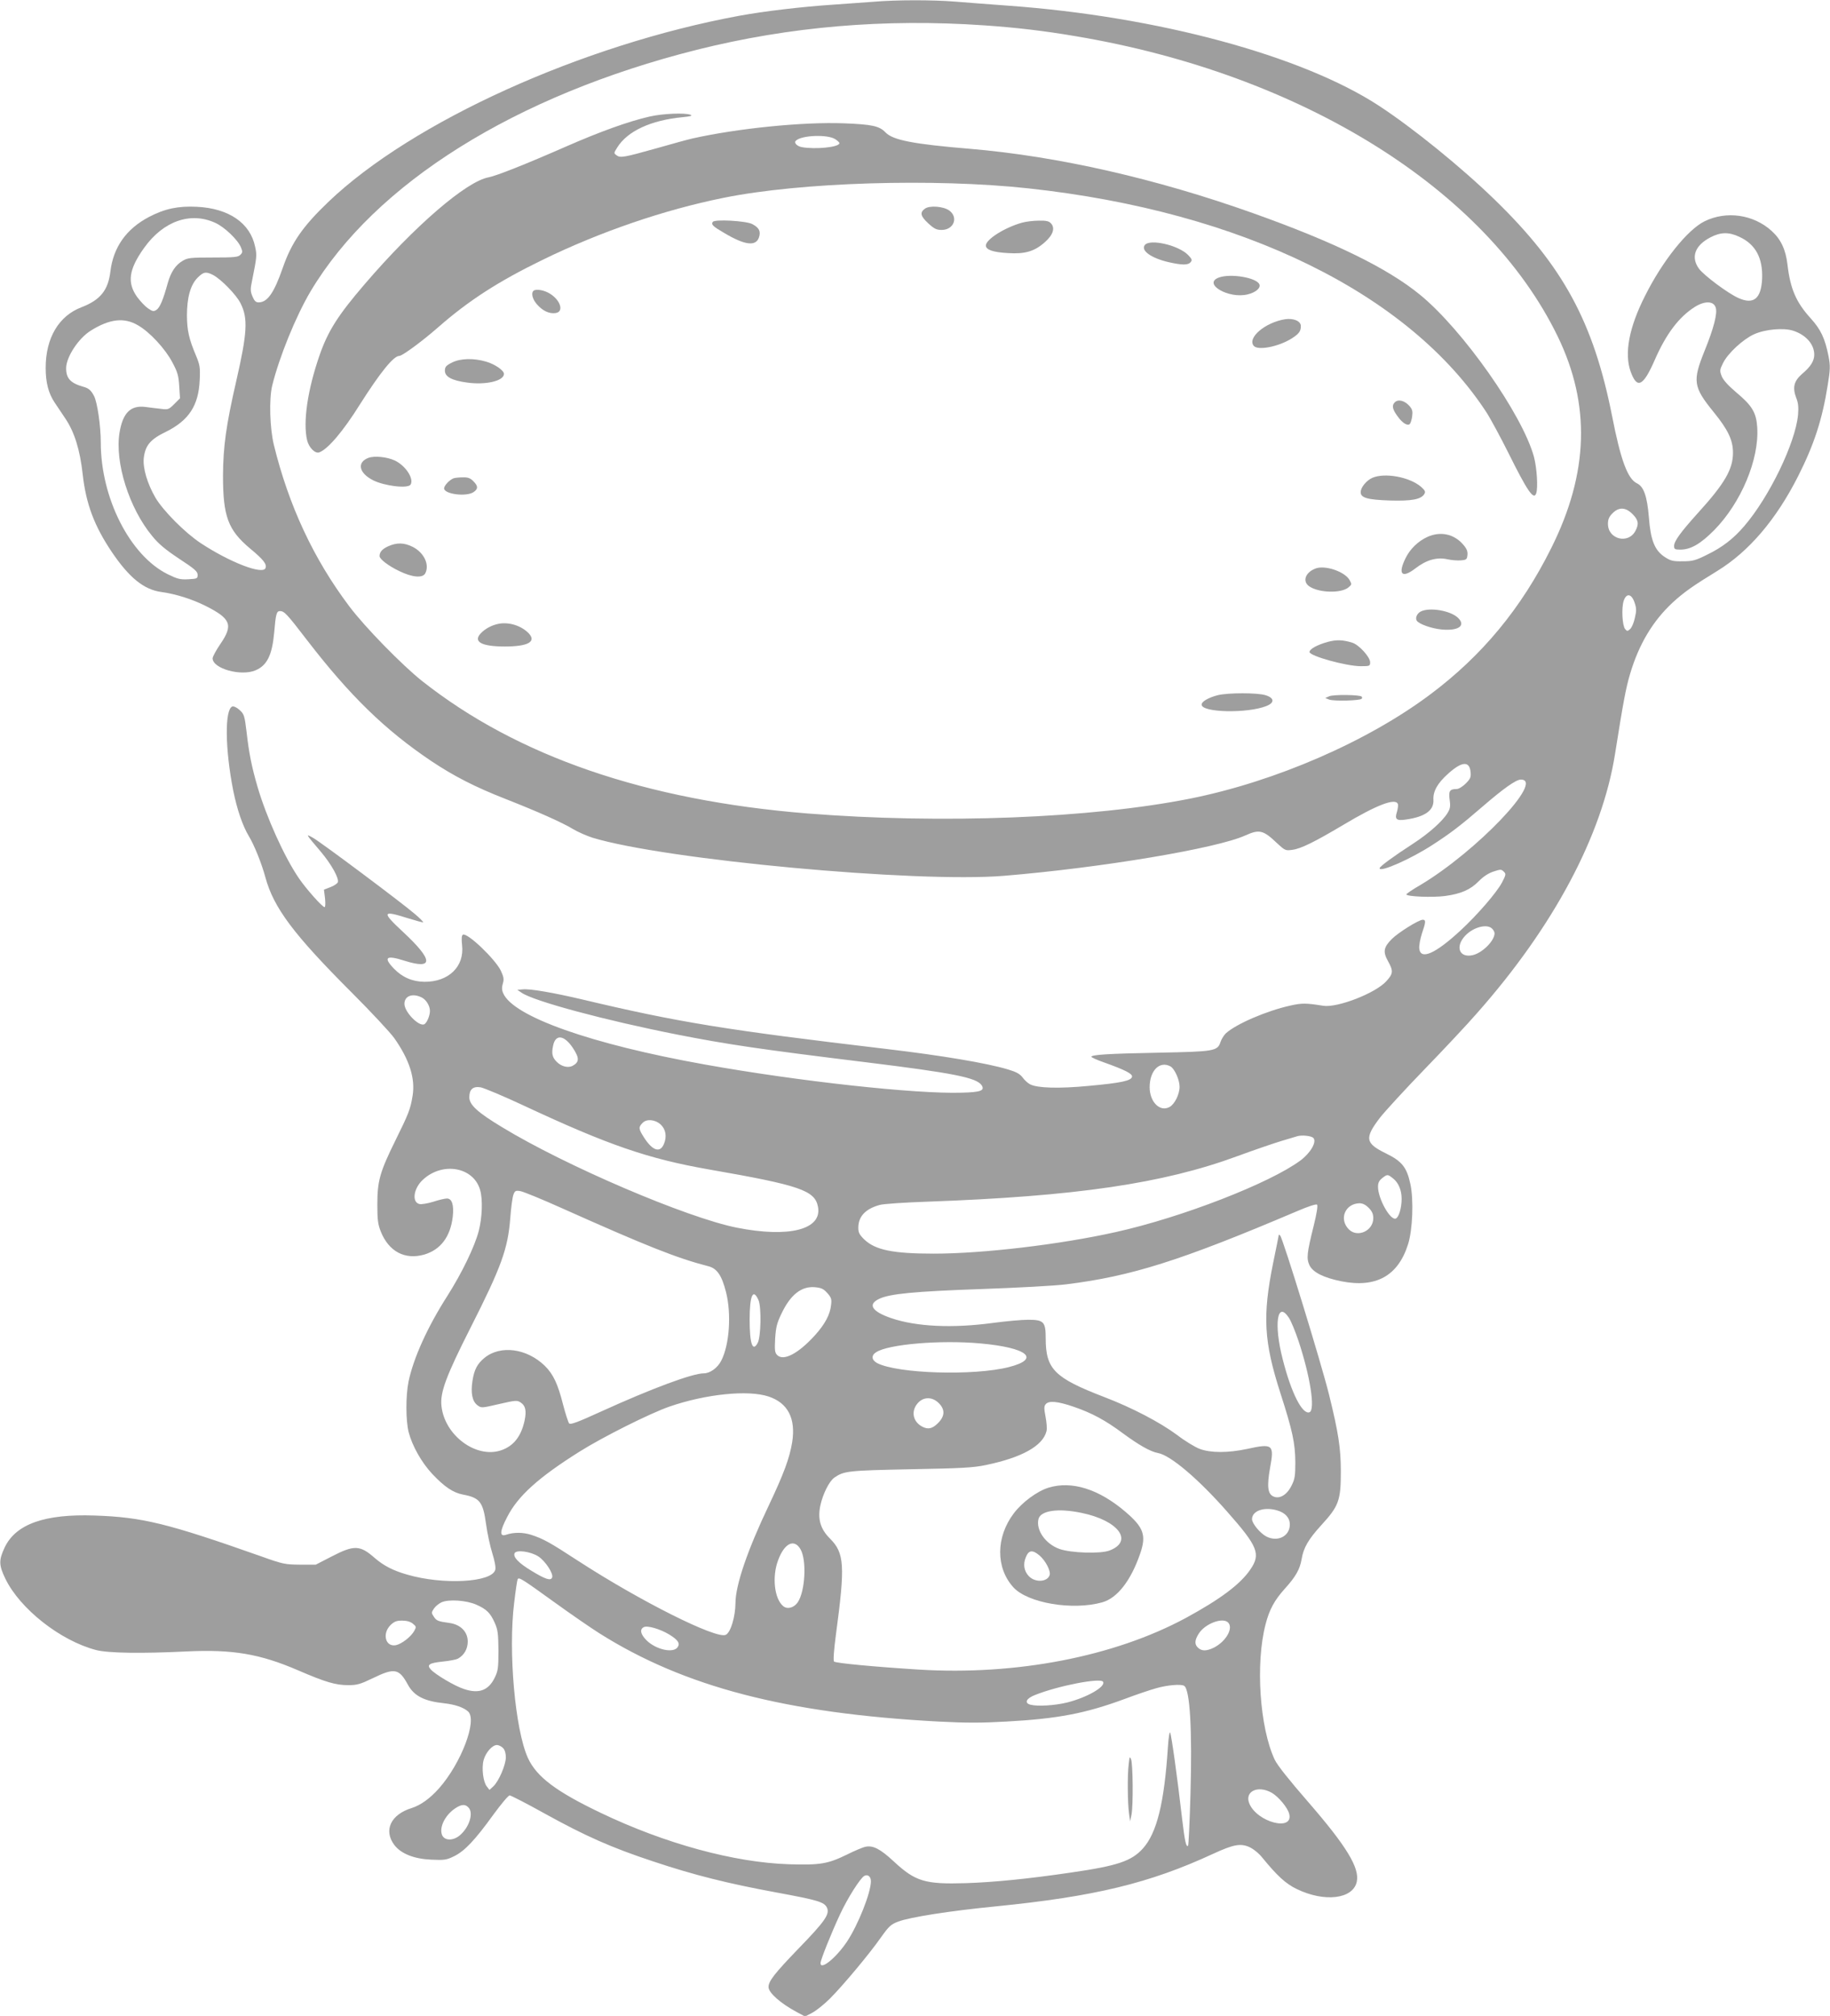 <?xml version="1.0" standalone="no"?>
<!DOCTYPE svg PUBLIC "-//W3C//DTD SVG 20010904//EN"
 "http://www.w3.org/TR/2001/REC-SVG-20010904/DTD/svg10.dtd">
<svg version="1.0" xmlns="http://www.w3.org/2000/svg"
 width="1162pt" height="1280pt" viewBox="0 0 1162 1280"
 preserveAspectRatio="xMidYMid meet">
<g transform="translate(0,1280) scale(0.1,-0.1)"
fill="#9e9e9e" stroke="none">
<path d="M5550 12789 c-52 -4 -171 -12 -265 -19 -195 -13 -431 -41 -590 -70
-998 -184 -2078 -673 -2610 -1182 -163 -156 -234 -258 -290 -420 -55 -158 -97
-218 -153 -218 -17 0 -27 9 -39 38 -13 31 -14 46 -3 97 31 155 32 163 20 218
-31 151 -167 244 -370 254 -117 6 -204 -12 -303 -64 -145 -76 -227 -192 -246
-346 -14 -120 -64 -182 -184 -228 -144 -55 -227 -195 -227 -385 0 -93 18 -162
57 -220 15 -23 46 -68 67 -100 59 -87 94 -201 111 -355 21 -189 74 -329 185
-494 111 -164 204 -239 315 -254 93 -13 194 -45 280 -88 161 -81 177 -121 95
-241 -28 -41 -50 -82 -50 -92 0 -65 180 -116 273 -76 73 31 105 97 118 239 10
119 15 137 37 137 28 -1 43 -17 172 -185 271 -352 495 -570 788 -767 142 -95
278 -165 472 -241 206 -81 359 -149 430 -192 30 -18 85 -42 122 -54 460 -140
2054 -288 2613 -242 617 51 1353 174 1534 257 87 39 112 34 199 -49 52 -48 55
-49 98 -43 55 7 141 50 323 158 212 127 332 173 347 133 3 -8 0 -31 -6 -51
-15 -45 -3 -57 55 -48 123 17 180 58 177 124 -4 55 26 108 95 169 87 78 135
80 141 7 3 -31 -2 -42 -31 -71 -20 -20 -45 -35 -58 -35 -44 0 -52 -13 -44 -69
6 -42 3 -56 -14 -84 -32 -52 -120 -130 -217 -193 -122 -79 -214 -146 -214
-157 0 -29 201 60 337 149 112 72 182 126 315 241 133 115 214 173 245 173
154 0 -282 -457 -639 -670 -49 -28 -88 -55 -88 -59 0 -14 168 -21 247 -10 101
14 160 40 213 94 28 29 62 51 93 61 45 15 50 15 65 0 16 -15 15 -20 -11 -70
-34 -64 -156 -205 -263 -304 -161 -149 -255 -190 -262 -114 -2 18 6 61 17 95
25 73 26 87 5 87 -25 0 -155 -81 -196 -122 -52 -52 -58 -81 -25 -140 35 -63
34 -80 -10 -128 -68 -76 -312 -171 -402 -156 -106 17 -133 18 -208 1 -150 -33
-345 -117 -410 -177 -12 -12 -27 -36 -33 -54 -19 -58 -39 -61 -390 -68 -322
-6 -430 -13 -430 -26 0 -4 35 -20 78 -35 137 -49 184 -73 180 -92 -5 -25 -67
-39 -276 -58 -188 -18 -325 -14 -371 10 -14 7 -36 27 -48 44 -18 23 -40 35
-94 51 -134 40 -418 88 -774 130 -1015 120 -1314 168 -1928 314 -183 43 -332
69 -378 64 l-34 -3 28 -19 c80 -54 531 -175 987 -265 321 -63 524 -93 1200
-176 560 -69 703 -98 734 -147 20 -33 -8 -43 -127 -46 -293 -9 -1035 72 -1632
179 -722 129 -1218 305 -1280 453 -9 20 -9 38 -2 61 8 27 6 41 -13 82 -37 75
-214 244 -241 228 -8 -5 -9 -26 -5 -66 16 -136 -85 -234 -239 -233 -76 1 -140
28 -194 84 -69 72 -49 87 67 50 187 -59 184 3 -7 181 -139 129 -136 141 28 89
52 -16 96 -28 98 -26 2 2 -21 26 -52 52 -82 71 -597 456 -647 484 -49 27 -51
30 50 -89 67 -80 116 -168 107 -193 -3 -8 -25 -23 -47 -31 l-41 -16 7 -56 c3
-32 2 -55 -3 -55 -14 0 -117 116 -162 182 -93 135 -208 391 -264 583 -37 127
-54 213 -69 345 -13 107 -16 116 -45 142 -17 16 -37 25 -46 22 -49 -19 -46
-271 6 -534 25 -123 60 -224 99 -289 34 -56 81 -172 105 -261 53 -195 179
-363 551 -735 121 -121 241 -250 267 -286 96 -136 135 -256 117 -366 -14 -87
-26 -116 -111 -288 -98 -199 -113 -255 -113 -405 0 -95 4 -125 22 -170 51
-127 153 -181 276 -146 104 31 166 113 181 241 8 74 -5 115 -37 115 -13 0 -52
-9 -88 -21 -36 -11 -75 -17 -87 -14 -49 12 -37 98 20 152 125 119 325 84 366
-64 17 -60 13 -173 -9 -259 -26 -100 -107 -267 -199 -412 -126 -197 -215 -393
-247 -545 -18 -90 -18 -247 1 -321 23 -88 82 -192 149 -264 78 -83 133 -120
196 -132 106 -20 127 -46 146 -185 8 -59 26 -143 40 -187 15 -48 23 -90 19
-105 -20 -81 -331 -98 -560 -31 -91 26 -149 57 -205 105 -94 83 -131 84 -274
10 l-101 -52 -100 0 c-95 1 -108 3 -250 54 -590 208 -750 248 -1055 258 -316
11 -499 -54 -570 -202 -38 -81 -38 -112 4 -199 93 -192 350 -394 576 -453 76
-20 289 -23 575 -9 291 14 465 -15 708 -120 174 -75 238 -94 318 -94 57 0 77
6 158 45 136 66 165 61 221 -42 39 -72 105 -105 230 -118 70 -8 123 -26 152
-52 61 -55 -44 -330 -185 -489 -57 -64 -116 -106 -172 -124 -134 -41 -181
-142 -111 -235 42 -55 124 -88 233 -93 85 -4 98 -2 147 22 67 33 132 102 249
264 49 67 95 122 103 122 8 0 109 -52 224 -116 257 -142 423 -216 690 -304
258 -86 469 -139 778 -196 266 -49 306 -61 323 -97 19 -41 -12 -86 -182 -261
-154 -160 -189 -206 -189 -243 0 -36 77 -104 178 -158 l54 -29 46 24 c26 14
76 54 112 90 82 82 252 285 325 390 50 70 62 81 109 99 76 28 322 67 616 96
632 63 979 147 1385 335 126 58 172 67 228 42 26 -12 60 -39 83 -68 94 -115
148 -165 219 -199 176 -85 356 -63 380 46 20 88 -66 228 -309 508 -120 138
-195 232 -212 268 -95 202 -123 610 -58 859 24 94 57 154 122 226 70 77 96
124 107 188 12 73 43 126 126 217 110 120 123 156 123 338 0 149 -15 247 -75
490 -50 202 -293 992 -310 1009 -5 6 -9 8 -9 5 0 -2 -16 -83 -36 -179 -68
-337 -59 -498 46 -825 78 -242 94 -319 95 -440 0 -85 -3 -107 -24 -148 -29
-59 -76 -87 -115 -69 -37 16 -42 66 -21 184 27 145 17 154 -145 118 -122 -26
-232 -26 -302 0 -29 11 -94 50 -143 88 -111 82 -287 174 -465 242 -314 121
-370 176 -370 372 0 105 -12 118 -112 118 -40 0 -140 -9 -222 -20 -259 -35
-487 -24 -646 30 -123 42 -152 87 -79 122 66 33 224 48 649 63 228 8 471 21
540 30 413 51 727 150 1465 464 74 32 123 47 128 42 6 -6 -2 -56 -21 -133 -44
-177 -47 -209 -27 -252 22 -45 89 -79 204 -102 219 -43 359 35 422 236 29 92
36 280 15 380 -23 108 -53 146 -155 196 -133 65 -138 97 -37 229 30 38 156
176 281 305 125 129 275 289 333 356 486 549 795 1128 877 1646 53 335 69 419
96 510 56 188 144 335 270 452 71 65 127 105 284 201 200 123 372 324 512 600
103 204 154 361 189 582 16 98 16 121 5 180 -23 115 -49 170 -113 241 -94 103
-130 189 -148 342 -11 95 -42 161 -101 214 -115 104 -286 129 -425 61 -108
-53 -267 -251 -378 -473 -102 -201 -133 -366 -92 -481 41 -114 80 -95 154 75
72 164 152 270 252 334 63 40 120 40 134 -2 13 -36 -12 -132 -70 -275 -78
-193 -72 -230 56 -388 93 -114 124 -180 124 -260 0 -105 -53 -196 -224 -384
-108 -120 -150 -177 -150 -208 0 -20 5 -23 40 -23 65 0 128 36 215 124 170
173 286 448 273 652 -6 94 -32 138 -134 223 -52 44 -83 79 -92 103 -13 34 -12
40 9 83 31 62 126 150 196 182 69 32 188 43 249 23 81 -26 134 -86 134 -152 0
-40 -23 -77 -78 -123 -51 -45 -61 -85 -37 -150 14 -34 16 -61 12 -110 -17
-178 -182 -520 -341 -705 -69 -81 -141 -136 -236 -182 -74 -37 -93 -42 -155
-42 -62 -1 -77 3 -114 27 -64 42 -90 106 -101 252 -11 135 -33 196 -76 216
-59 29 -103 147 -158 429 -118 595 -311 950 -743 1370 -215 209 -521 457 -738
599 -489 319 -1407 567 -2355 635 -118 9 -271 20 -340 26 -140 11 -367 11
-510 -1z m700 -150 c202 -14 375 -34 581 -69 1435 -241 2606 -971 3060 -1906
210 -433 197 -868 -41 -1344 -190 -382 -439 -683 -768 -929 -400 -300 -984
-553 -1521 -661 -630 -126 -1581 -163 -2435 -95 -1027 83 -1840 362 -2446 841
-126 100 -364 343 -462 474 -227 301 -385 641 -479 1025 -26 107 -31 289 -11
375 45 183 150 441 244 600 410 687 1301 1244 2453 1534 587 147 1191 199
1825 155z m-4883 -1254 c58 -26 144 -108 163 -156 11 -26 11 -33 -4 -47 -14
-15 -40 -17 -174 -17 -140 0 -161 -2 -192 -21 -45 -26 -75 -71 -95 -142 -29
-106 -50 -155 -71 -169 -18 -12 -25 -11 -54 9 -19 13 -49 45 -69 72 -65 91
-54 175 44 312 122 171 295 231 452 159z m9678 -89 c102 -47 149 -134 144
-265 -6 -128 -54 -167 -151 -123 -67 30 -218 143 -250 186 -53 73 -26 147 71
198 66 35 119 36 186 4z m-9692 -242 c51 -27 147 -125 174 -179 49 -95 43
-190 -27 -495 -64 -279 -83 -414 -84 -600 0 -259 32 -345 171 -462 87 -72 108
-100 99 -125 -17 -44 -224 35 -411 158 -100 66 -238 205 -288 289 -52 90 -81
188 -74 253 10 79 41 117 140 165 146 72 208 167 215 328 4 81 1 97 -23 155
-45 106 -57 160 -58 254 0 115 22 196 68 242 37 37 53 40 98 17z m-476 -320
c75 -43 173 -150 217 -234 34 -63 40 -86 44 -152 l5 -77 -37 -37 c-34 -34 -39
-36 -84 -30 -26 3 -70 8 -98 12 -95 12 -144 -37 -165 -163 -31 -188 61 -480
207 -656 41 -51 85 -87 172 -145 98 -64 117 -81 117 -102 0 -24 -4 -25 -59
-28 -52 -3 -70 2 -131 32 -239 118 -425 483 -425 836 0 105 -22 256 -43 296
-19 36 -34 49 -67 58 -82 23 -110 53 -110 118 0 71 79 191 157 239 120 75 213
85 300 33z m9489 -1198 c37 -37 42 -62 19 -106 -45 -87 -175 -55 -175 44 0 28
7 45 29 67 41 41 83 39 127 -5z m13 -562 c12 -35 13 -51 2 -97 -6 -30 -20 -62
-30 -71 -17 -15 -19 -15 -32 0 -18 22 -24 134 -9 179 17 51 50 46 69 -11z
m-905 -2070 c9 -8 16 -22 16 -30 0 -48 -79 -126 -140 -139 -84 -18 -111 54
-47 123 51 55 139 78 171 46z m-6795 -438 c28 -15 51 -53 51 -85 0 -31 -21
-79 -37 -85 -35 -14 -125 79 -125 130 0 51 52 70 111 40z m960 -322 c41 -63
40 -88 -4 -112 -28 -14 -70 -4 -99 25 -29 28 -35 54 -24 103 15 76 71 69 127
-16z m3793 -115 c26 -14 58 -85 58 -129 0 -49 -32 -112 -64 -129 -61 -33 -126
32 -126 126 0 105 63 169 132 132z m-4104 -250 c533 -249 787 -337 1177 -405
575 -100 670 -133 689 -237 27 -144 -184 -198 -516 -132 -319 64 -1086 392
-1490 638 -156 94 -208 142 -208 190 0 50 23 71 72 63 21 -4 146 -56 276 -117z
m868 -120 c32 -30 39 -77 20 -122 -24 -60 -73 -44 -127 41 -35 55 -36 65 -8
93 26 26 80 21 115 -12z m4144 -85 c22 -25 -19 -95 -82 -142 -193 -144 -754
-362 -1173 -455 -353 -79 -844 -137 -1155 -137 -260 0 -371 23 -441 89 -32 31
-39 45 -39 75 0 72 45 120 135 145 22 7 159 16 305 21 942 34 1495 115 1967
289 103 38 229 81 278 96 50 15 95 28 100 30 30 10 94 3 105 -11z m505 -256
c35 -27 55 -75 55 -130 0 -58 -18 -118 -37 -125 -35 -14 -113 126 -113 202 0
24 7 39 26 54 33 26 35 26 69 -1z m-5269 -193 c528 -236 723 -314 922 -365 55
-14 85 -58 112 -164 35 -138 22 -334 -30 -435 -23 -46 -71 -81 -111 -81 -72 0
-330 -96 -649 -241 -153 -70 -197 -86 -206 -77 -6 7 -23 60 -38 117 -34 135
-63 196 -117 249 -114 111 -282 133 -383 50 -46 -38 -65 -75 -76 -146 -12 -77
-1 -130 31 -154 25 -19 26 -19 138 7 104 24 115 25 137 10 31 -20 38 -53 25
-115 -22 -101 -70 -162 -150 -189 -159 -53 -359 96 -378 283 -9 85 30 190 185
496 196 387 237 501 252 695 5 67 14 134 20 149 9 25 14 28 44 23 19 -3 141
-53 272 -112z m5115 6 c21 -22 29 -39 29 -66 0 -80 -100 -126 -155 -71 -65 65
-24 164 68 166 19 0 39 -10 58 -29z m-3438 -541 c25 -28 29 -39 24 -76 -6 -61
-39 -122 -102 -192 -106 -117 -200 -166 -240 -126 -15 15 -17 30 -13 105 5 73
11 98 41 160 57 119 126 173 211 166 41 -4 55 -10 79 -37z m-436 -47 c18 -45
15 -233 -6 -270 -32 -60 -51 -5 -51 148 0 155 22 203 57 122z m3367 -110 c14
-21 41 -87 61 -147 74 -222 108 -438 70 -453 -45 -17 -116 122 -170 336 -58
224 -35 376 39 264z m-1959 -163 c300 -27 385 -98 182 -150 -223 -57 -707 -42
-837 25 -36 19 -39 49 -7 69 77 51 408 79 662 56z m-1345 -337 c123 -41 174
-139 150 -291 -17 -102 -53 -199 -149 -402 -134 -281 -211 -505 -211 -619 -1
-87 -30 -185 -61 -201 -57 -31 -545 214 -939 470 -181 118 -219 139 -298 165
-51 16 -109 17 -159 0 -42 -14 -40 22 7 112 68 134 199 252 460 416 146 92
447 243 571 286 232 80 499 107 629 64z m1081 -42 c41 -41 39 -83 -5 -127 -35
-35 -62 -42 -99 -23 -60 31 -74 97 -31 148 36 43 93 44 135 2z m859 -24 c113
-39 199 -85 309 -167 102 -75 175 -117 224 -126 79 -14 256 -164 439 -372 196
-222 215 -269 147 -368 -63 -93 -192 -189 -409 -307 -456 -246 -1078 -366
-1695 -328 -287 18 -529 41 -539 51 -6 6 -1 73 12 172 59 439 54 517 -38 609
-61 61 -79 124 -61 210 16 73 56 154 89 177 61 42 85 45 482 53 327 6 400 10
481 27 230 48 361 122 384 215 4 15 1 56 -6 91 -10 53 -10 68 1 80 19 24 76
19 180 -17z m1289 -657 c52 -15 81 -47 81 -90 0 -74 -77 -113 -149 -76 -40 21
-91 83 -91 110 0 53 76 80 159 56z m-3026 -247 c40 -69 30 -265 -17 -336 -24
-36 -67 -47 -93 -25 -56 46 -72 187 -32 292 40 108 102 138 142 69z m-1664
-46 c45 -30 96 -109 87 -133 -9 -23 -42 -12 -131 42 -81 49 -117 86 -108 111
10 25 103 12 152 -20z m98 -288 c109 -79 239 -168 288 -199 540 -341 1186
-509 2155 -561 174 -9 272 -9 430 0 329 18 503 52 750 143 74 28 166 59 203
69 69 20 156 27 176 15 37 -23 52 -282 40 -693 -5 -174 -12 -319 -15 -322 -12
-13 -21 27 -38 171 -31 269 -68 533 -76 547 -4 8 -10 -31 -14 -90 -23 -356
-70 -547 -159 -646 -72 -80 -162 -110 -452 -152 -277 -41 -493 -62 -671 -68
-261 -8 -321 10 -459 138 -86 80 -132 103 -179 93 -17 -3 -71 -26 -119 -50
-121 -59 -170 -67 -367 -61 -347 11 -786 130 -1197 327 -282 135 -406 228
-461 348 -81 178 -126 676 -87 987 9 77 19 143 22 148 8 14 25 4 230 -144z
m-492 -18 c65 -29 88 -52 116 -114 20 -45 23 -69 24 -177 0 -112 -3 -130 -24
-173 -39 -80 -100 -103 -193 -72 -58 18 -183 92 -213 125 -27 30 -9 41 77 50
40 4 83 12 95 18 40 22 63 62 63 109 0 62 -45 108 -116 118 -73 10 -83 14
-100 41 -15 22 -15 26 1 50 9 14 31 32 48 40 46 21 159 13 222 -15z m-404
-120 c23 -19 23 -21 9 -47 -21 -37 -79 -82 -116 -90 -66 -13 -89 72 -35 127
24 23 38 29 74 29 30 0 53 -7 68 -19z m5177 7 c35 -35 -12 -119 -89 -159 -47
-23 -77 -24 -101 -2 -24 21 -23 48 3 89 39 64 152 107 187 72z m-3549 -76 c55
-34 70 -55 55 -79 -26 -43 -139 -18 -200 43 -37 38 -43 68 -17 82 22 13 104
-11 162 -46z m2755 -300 c19 -31 -101 -100 -228 -132 -77 -19 -188 -26 -233
-14 -41 11 -27 40 30 62 148 59 415 110 431 84z m-3809 -422 c11 -12 17 -34
17 -59 -1 -49 -45 -151 -79 -183 l-25 -23 -17 22 c-23 28 -34 117 -20 168 13
48 55 95 84 95 12 0 30 -9 40 -20z m4880 -283 c43 -25 101 -94 111 -134 29
-114 -203 -54 -253 65 -32 77 53 119 142 69z m-5101 -93 c35 -34 6 -127 -55
-178 -43 -36 -99 -34 -113 5 -17 49 21 124 83 166 40 27 64 29 85 7z m2556
-469 c0 -73 -82 -279 -153 -385 -68 -101 -167 -182 -167 -135 0 20 69 192 124
310 49 105 128 229 154 244 22 12 42 -4 42 -34z"/>
<path d="M4125 12060 c-132 -30 -313 -95 -532 -191 -253 -111 -442 -186 -491
-195 -141 -26 -469 -308 -787 -679 -169 -197 -232 -296 -286 -451 -76 -219
-106 -424 -79 -539 11 -47 52 -88 78 -77 55 21 151 134 256 302 130 205 215
310 251 310 19 0 142 90 245 180 196 172 384 293 665 430 367 179 773 318
1150 394 488 99 1335 125 1935 60 1357 -147 2421 -669 2913 -1429 24 -39 85
-151 135 -251 120 -242 160 -300 176 -258 13 34 5 163 -14 234 -74 269 -452
807 -724 1029 -207 169 -542 333 -1058 517 -617 220 -1242 362 -1798 409 -360
30 -490 55 -537 104 -39 41 -85 51 -263 58 -262 10 -676 -32 -962 -96 -27 -6
-126 -33 -220 -60 -217 -61 -239 -65 -263 -47 -18 13 -18 14 4 49 64 104 214
174 416 193 50 5 64 9 50 15 -35 14 -177 8 -260 -11z m1179 -144 c14 -9 26
-20 26 -25 0 -26 -155 -41 -240 -25 -30 6 -50 28 -37 40 35 36 203 42 251 10z"/>
<path d="M5873 11475 c-34 -24 -28 -48 22 -94 37 -34 52 -41 84 -41 77 0 108
79 49 123 -37 27 -125 34 -155 12z"/>
<path d="M4526 11391 c-11 -17 0 -28 72 -70 131 -78 201 -87 221 -29 13 38 2
62 -42 85 -39 21 -240 32 -251 14z"/>
<path d="M6489 11386 c-110 -31 -229 -106 -229 -145 0 -27 46 -43 141 -48 107
-7 168 11 232 68 53 46 68 90 41 120 -13 15 -30 19 -78 18 -34 0 -82 -6 -107
-13z"/>
<path d="M7270 11245 c-29 -35 39 -84 152 -110 85 -19 122 -19 138 0 11 13 9
20 -15 45 -59 62 -241 105 -275 65z"/>
<path d="M7740 11038 c-107 -39 62 -138 183 -107 50 12 83 40 74 63 -17 43
-182 71 -257 44z"/>
<path d="M3387 10953 c-16 -15 -5 -55 23 -86 35 -40 76 -60 116 -55 62 7 29
94 -50 132 -35 17 -78 21 -89 9z"/>
<path d="M8160 10773 c-126 -20 -242 -118 -199 -169 26 -31 157 -6 241 47 47
30 58 46 58 79 0 31 -46 51 -100 43z"/>
<path d="M2870 10498 c-38 -19 -45 -28 -45 -52 0 -38 44 -62 140 -75 118 -17
235 10 235 55 0 22 -58 62 -114 78 -79 23 -162 21 -216 -6z"/>
<path d="M8856 10245 c-20 -20 -14 -46 21 -92 29 -40 61 -59 75 -45 5 5 12 27
15 49 4 32 1 44 -18 66 -31 34 -71 44 -93 22z"/>
<path d="M2340 9893 c-75 -28 -62 -96 28 -142 73 -37 222 -55 239 -28 23 37
-31 120 -100 153 -50 23 -129 31 -167 17z"/>
<path d="M8714 9766 c-38 -17 -74 -61 -74 -91 0 -36 42 -48 185 -53 139 -4
198 7 219 41 9 15 5 23 -22 47 -74 62 -229 90 -308 56z"/>
<path d="M2880 9763 c-26 -10 -60 -46 -60 -64 0 -37 143 -55 188 -23 29 20 28
39 -3 69 -18 19 -34 25 -67 24 -24 0 -50 -3 -58 -6z"/>
<path d="M9064 9391 c-59 -27 -109 -75 -138 -133 -52 -104 -25 -133 60 -68 69
54 137 74 204 59 27 -6 66 -9 87 -7 35 3 38 6 41 35 2 23 -5 40 -28 66 -58 67
-144 85 -226 48z"/>
<path d="M2464 9331 c-37 -17 -54 -36 -54 -62 0 -19 56 -62 125 -95 82 -40
148 -46 165 -15 29 55 -7 132 -80 169 -54 27 -101 28 -156 3z"/>
<path d="M8350 9189 c-64 -26 -81 -83 -35 -113 62 -41 201 -44 247 -6 22 18
22 20 8 46 -30 55 -160 99 -220 73z"/>
<path d="M9023 8918 c-25 -12 -38 -41 -27 -59 13 -21 94 -50 158 -56 108 -10
156 25 103 75 -48 45 -178 67 -234 40z"/>
<path d="M3170 8840 c-45 -8 -89 -31 -118 -62 -49 -53 6 -83 153 -83 147 0
202 30 153 83 -46 48 -122 73 -188 62z"/>
<path d="M8430 8724 c-65 -18 -115 -45 -115 -64 0 -25 233 -90 326 -90 56 0
59 1 59 25 0 33 -71 111 -113 124 -60 19 -102 20 -157 5z"/>
<path d="M7733 8386 c-59 -15 -103 -40 -103 -60 0 -51 291 -57 411 -9 54 21
51 52 -6 69 -52 16 -236 16 -302 0z"/>
<path d="M8440 8379 l-25 -11 25 -10 c28 -11 194 -7 206 5 4 4 4 10 0 14 -12
12 -180 14 -206 2z"/>
<path d="M6658 3354 c-72 -22 -167 -92 -220 -162 -115 -151 -116 -346 -4 -470
91 -101 377 -149 565 -96 96 27 182 138 241 310 40 116 22 166 -94 265 -170
145 -341 198 -488 153z m209 -160 c235 -48 333 -180 178 -239 -57 -22 -245
-16 -318 10 -89 32 -150 120 -133 190 14 54 125 70 273 39z m-267 -270 c39
-33 73 -99 65 -125 -15 -45 -93 -49 -133 -6 -30 32 -37 76 -18 120 18 45 42
48 86 11z"/>
<path d="M7167 1599 c-9 -69 -7 -249 2 -314 l7 -50 9 45 c11 58 9 318 -3 349
-8 21 -10 18 -15 -30z"/>
</g>
</svg>
